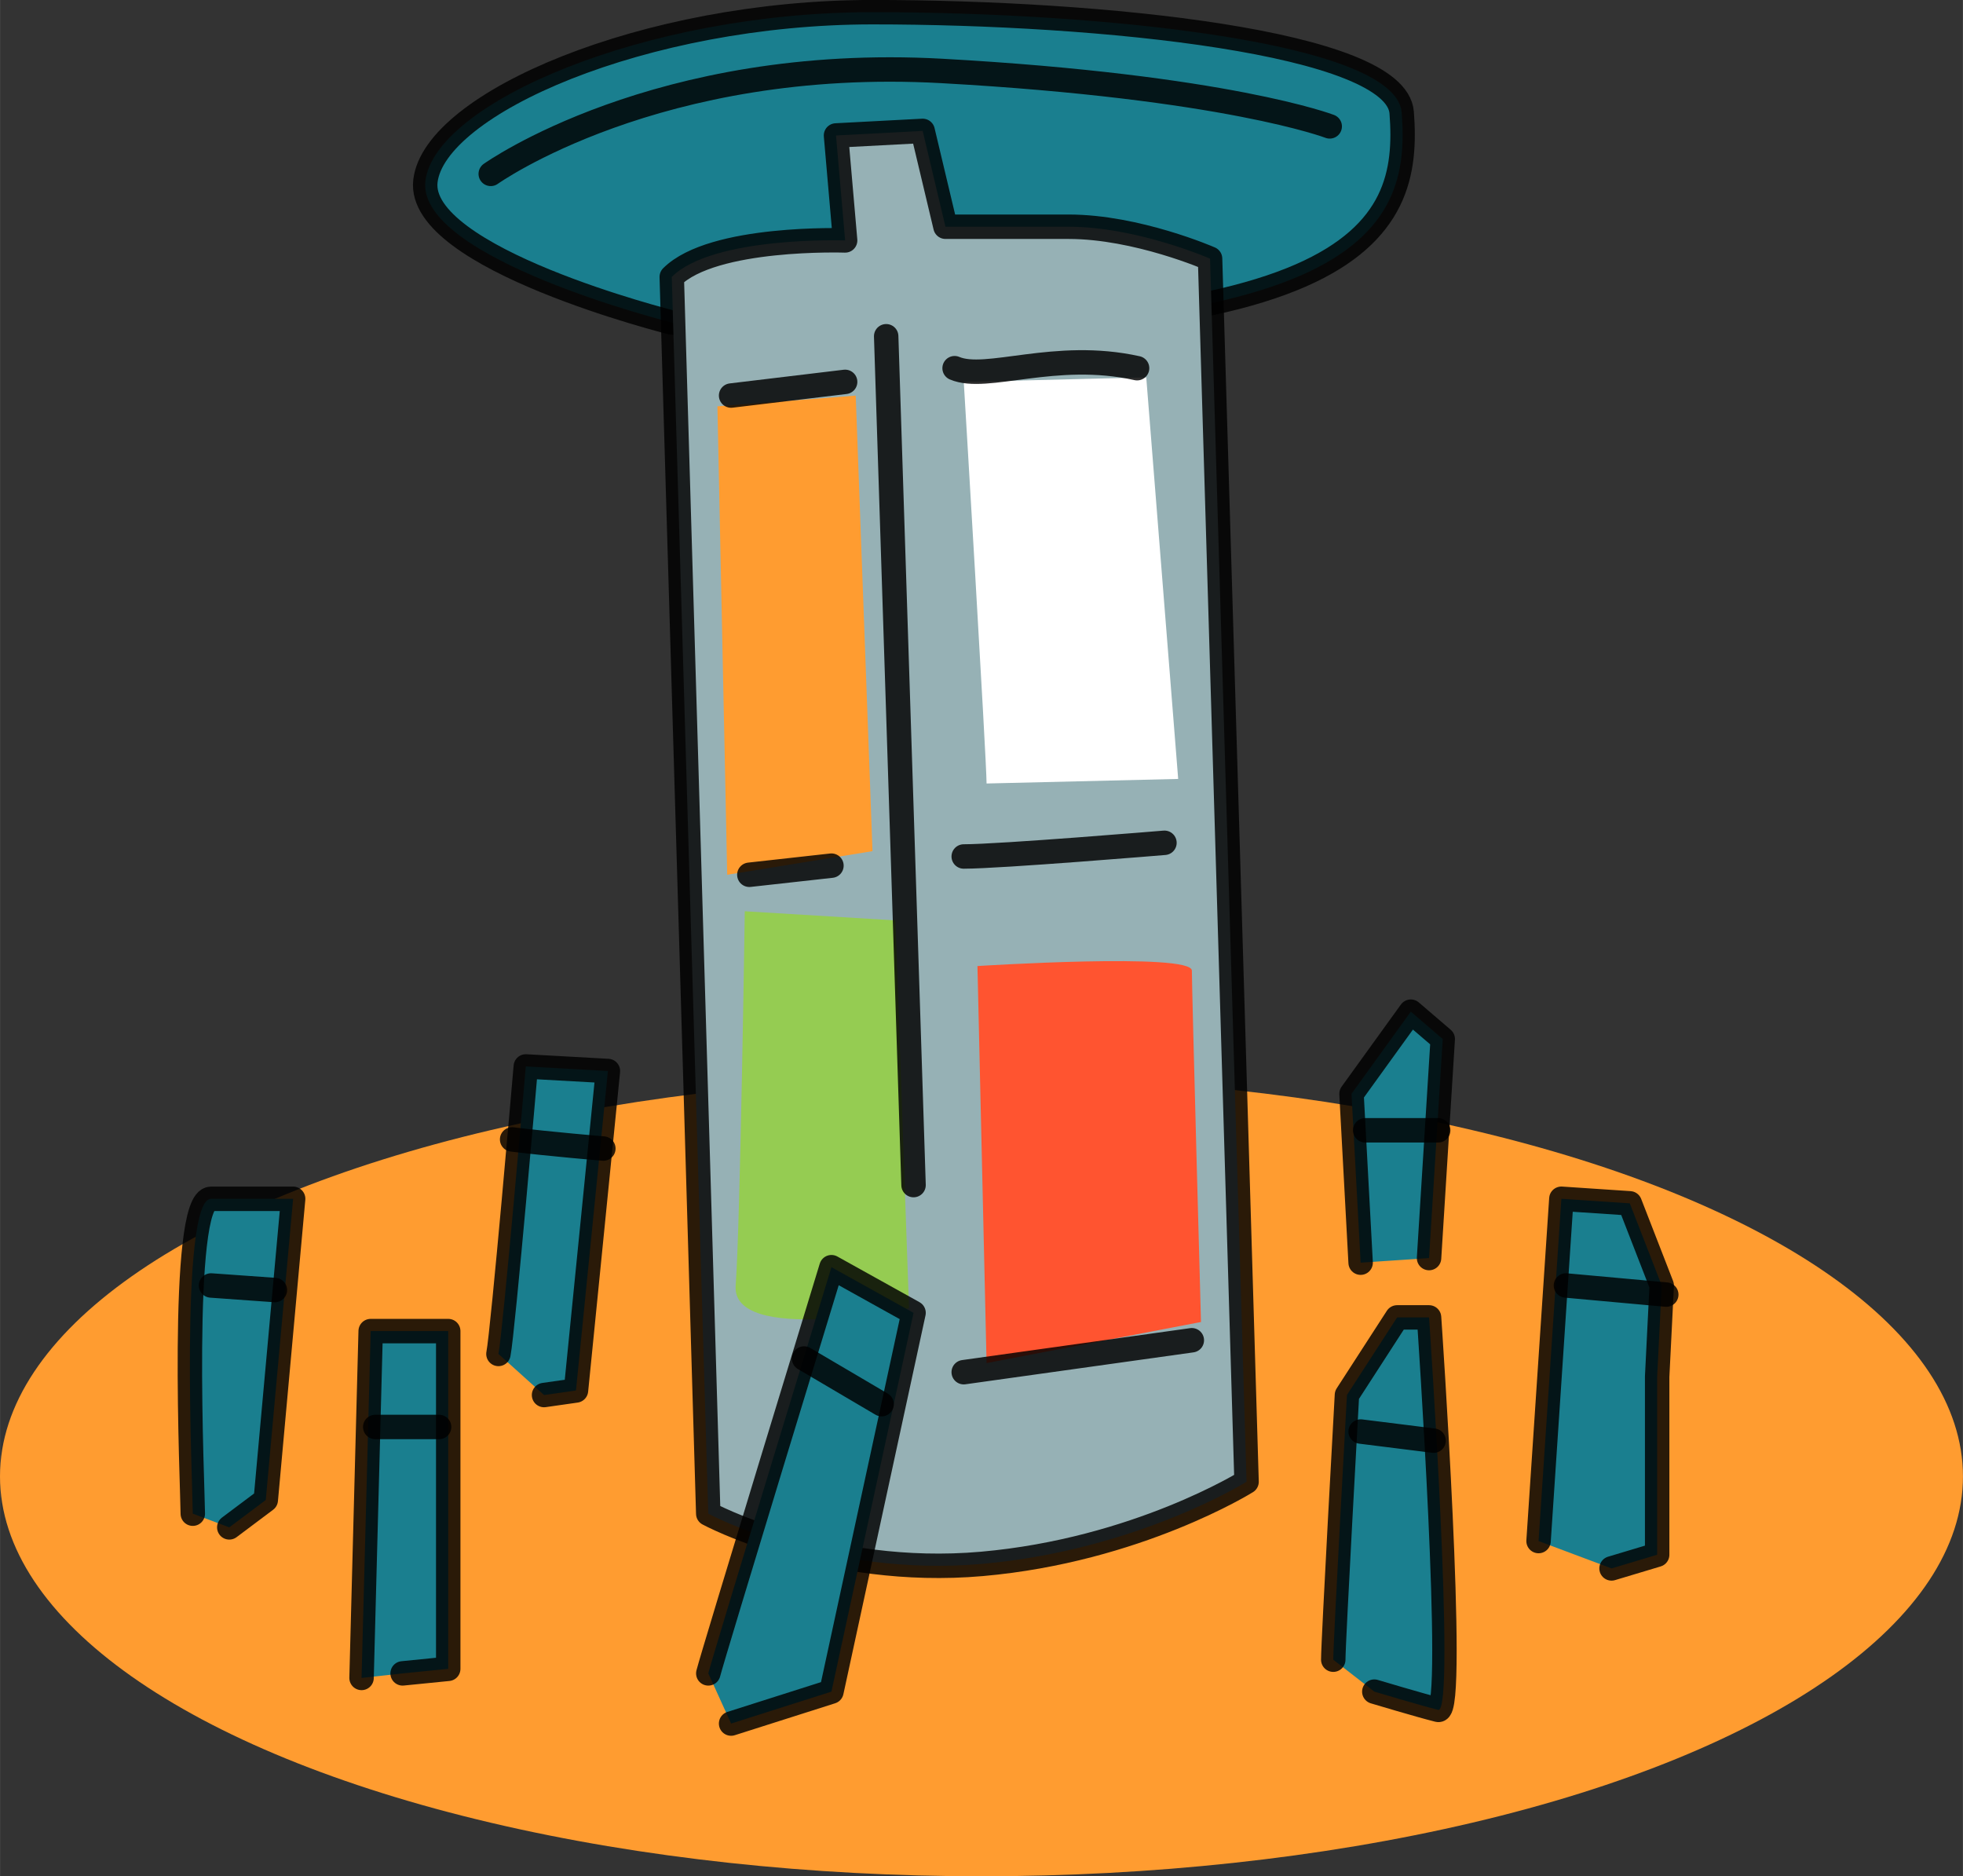 <?xml version="1.0" encoding="UTF-8" standalone="no"?>
<!-- Created with Inkscape (http://www.inkscape.org/) -->

<svg
   xmlns:osb="http://www.openswatchbook.org/uri/2009/osb"
   xmlns:dc="http://purl.org/dc/elements/1.1/"
   xmlns:cc="http://creativecommons.org/ns#"
   xmlns:rdf="http://www.w3.org/1999/02/22-rdf-syntax-ns#"
   xmlns:svg="http://www.w3.org/2000/svg"
   xmlns="http://www.w3.org/2000/svg"
   xmlns:xlink="http://www.w3.org/1999/xlink"
   xmlns:sodipodi="http://sodipodi.sourceforge.net/DTD/sodipodi-0.dtd"
   xmlns:inkscape="http://www.inkscape.org/namespaces/inkscape"
   width="13.603mm"
   height="13.001mm"
   viewBox="0 0 48.199 46.068"
   id="svg2"
   version="1.1"
   inkscape:version="0.91 r13725"
   sodipodi:docname="Acitiviteit09Kiosk.svg"
   inkscape:export-filename="/Volumes/PROJECTEN/BuurtwerkingStadGent/Pinksterfeest/Map4.png"
   inkscape:export-xdpi="300.01077"
   inkscape:export-ydpi="300.01077"
   style="enable-background:new">
  <rect x="0" y="0" width="48.199" height="46.068" fill="#333333" stroke="none"/>
  <defs
     id="defs4">
    <linearGradient
       id="linearGradient12235"
       osb:paint="solid">
      <stop
         style="stop-color:#ffffff;stop-opacity:1;"
         offset="0"
         id="stop12237" />
    </linearGradient>
    <linearGradient
       id="linearGradient12225"
       osb:paint="solid">
      <stop
         style="stop-color:#000000;stop-opacity:1;"
         offset="0"
         id="stop12227" />
    </linearGradient>
    <linearGradient
       id="linearGradient12215"
       osb:paint="solid">
      <stop
         style="stop-color:#ffffff;stop-opacity:1;"
         offset="0"
         id="stop12217" />
    </linearGradient>
    <linearGradient
       id="linearGradient12138"
       osb:paint="solid">
      <stop
         style="stop-color:#000000;stop-opacity:1;"
         offset="0"
         id="stop12140" />
    </linearGradient>
    <linearGradient
       id="linearGradient12118"
       osb:paint="solid">
      <stop
         style="stop-color:#ffffff;stop-opacity:1;"
         offset="0"
         id="stop12120" />
    </linearGradient>
    <linearGradient
       id="linearGradient12090"
       osb:paint="solid">
      <stop
         style="stop-color:#000000;stop-opacity:1;"
         offset="0"
         id="stop12092" />
    </linearGradient>
    <linearGradient
       id="linearGradient12082"
       osb:paint="solid">
      <stop
         style="stop-color:#000000;stop-opacity:1;"
         offset="0"
         id="stop12084" />
    </linearGradient>
    <linearGradient
       id="linearGradient12074"
       osb:paint="solid">
      <stop
         style="stop-color:#000000;stop-opacity:1;"
         offset="0"
         id="stop12076" />
    </linearGradient>
    <linearGradient
       id="linearGradient12066"
       osb:paint="solid">
      <stop
         style="stop-color:#000000;stop-opacity:1;"
         offset="0"
         id="stop12068" />
    </linearGradient>
    <linearGradient
       id="linearGradient12058"
       osb:paint="solid">
      <stop
         style="stop-color:#000000;stop-opacity:1;"
         offset="0"
         id="stop12060" />
    </linearGradient>
    <linearGradient
       id="linearGradient11759"
       osb:paint="solid">
      <stop
         style="stop-color:#ffffff;stop-opacity:1;"
         offset="0"
         id="stop11761" />
    </linearGradient>
    <linearGradient
       id="linearGradient11753"
       osb:paint="solid">
      <stop
         style="stop-color:#ffffff;stop-opacity:1;"
         offset="0"
         id="stop11755" />
    </linearGradient>
    <linearGradient
       id="linearGradient11657"
       osb:paint="solid">
      <stop
         style="stop-color:#000000;stop-opacity:1;"
         offset="0"
         id="stop11659" />
    </linearGradient>
    <linearGradient
       id="linearGradient11649"
       osb:paint="solid">
      <stop
         style="stop-color:#000000;stop-opacity:1;"
         offset="0"
         id="stop11651" />
    </linearGradient>
    <linearGradient
       id="linearGradient11523"
       osb:paint="solid">
      <stop
         style="stop-color:#000000;stop-opacity:1;"
         offset="0"
         id="stop11525" />
    </linearGradient>
    <linearGradient
       id="linearGradient11443"
       osb:paint="solid">
      <stop
         style="stop-color:#000000;stop-opacity:1;"
         offset="0"
         id="stop11445" />
    </linearGradient>
    <linearGradient
       id="linearGradient7454"
       osb:paint="solid">
      <stop
         style="stop-color:#000000;stop-opacity:1;"
         offset="0"
         id="stop7456" />
    </linearGradient>
    <linearGradient
       id="linearGradient7435"
       osb:paint="solid">
      <stop
         style="stop-color:#ffffff;stop-opacity:1;"
         offset="0"
         id="stop7437" />
    </linearGradient>
    <linearGradient
       id="linearGradient7409"
       osb:paint="solid">
      <stop
         style="stop-color:#ffffff;stop-opacity:1;"
         offset="0"
         id="stop7411" />
    </linearGradient>
    <linearGradient
       id="linearGradient7397"
       osb:paint="solid">
      <stop
         style="stop-color:#000000;stop-opacity:1;"
         offset="0"
         id="stop7399" />
    </linearGradient>
    <linearGradient
       id="linearGradient7383"
       osb:paint="solid">
      <stop
         style="stop-color:#000000;stop-opacity:1;"
         offset="0"
         id="stop7385" />
    </linearGradient>
    <linearGradient
       id="linearGradient7253"
       osb:paint="solid">
      <stop
         style="stop-color:#000000;stop-opacity:1;"
         offset="0"
         id="stop7255" />
    </linearGradient>
    <linearGradient
       id="linearGradient7233"
       osb:paint="solid">
      <stop
         style="stop-color:#000000;stop-opacity:1;"
         offset="0"
         id="stop7235" />
    </linearGradient>
    <linearGradient
       id="linearGradient7213"
       osb:paint="solid">
      <stop
         style="stop-color:#000000;stop-opacity:1;"
         offset="0"
         id="stop7215" />
    </linearGradient>
    <linearGradient
       id="linearGradient7205"
       osb:paint="solid">
      <stop
         style="stop-color:#000000;stop-opacity:1;"
         offset="0"
         id="stop7207" />
    </linearGradient>
    <linearGradient
       id="linearGradient7191"
       osb:paint="solid">
      <stop
         style="stop-color:#ffffff;stop-opacity:1;"
         offset="0"
         id="stop7193" />
    </linearGradient>
    <linearGradient
       id="linearGradient7183"
       osb:paint="solid">
      <stop
         style="stop-color:#ffffff;stop-opacity:1;"
         offset="0"
         id="stop7185" />
    </linearGradient>
    <linearGradient
       id="linearGradient7177"
       osb:paint="solid">
      <stop
         style="stop-color:#000000;stop-opacity:1;"
         offset="0"
         id="stop7179" />
    </linearGradient>
    <linearGradient
       id="linearGradient6993"
       osb:paint="solid">
      <stop
         style="stop-color:#000000;stop-opacity:1;"
         offset="0"
         id="stop6995" />
    </linearGradient>
    <linearGradient
       id="linearGradient6985"
       osb:paint="solid">
      <stop
         style="stop-color:#000000;stop-opacity:1;"
         offset="0"
         id="stop6987" />
    </linearGradient>
    <linearGradient
       id="linearGradient6977"
       osb:paint="solid">
      <stop
         style="stop-color:#000000;stop-opacity:1;"
         offset="0"
         id="stop6979" />
    </linearGradient>
    <linearGradient
       id="linearGradient6950"
       osb:paint="solid">
      <stop
         style="stop-color:#4bc05b;stop-opacity:1;"
         offset="0"
         id="stop6952" />
    </linearGradient>
    <linearGradient
       id="linearGradient6944"
       osb:paint="solid">
      <stop
         style="stop-color:#4bc05b;stop-opacity:1;"
         offset="0"
         id="stop6946" />
    </linearGradient>
    <linearGradient
       id="linearGradient6938"
       osb:paint="solid">
      <stop
         style="stop-color:#4bc05b;stop-opacity:1;"
         offset="0"
         id="stop6940" />
    </linearGradient>
    <linearGradient
       id="linearGradient6807"
       osb:paint="solid">
      <stop
         style="stop-color:#000000;stop-opacity:1;"
         offset="0"
         id="stop6809" />
    </linearGradient>
    <linearGradient
       id="linearGradient6801"
       osb:paint="solid">
      <stop
         style="stop-color:#ffffff;stop-opacity:1;"
         offset="0"
         id="stop6803" />
    </linearGradient>
    <linearGradient
       id="linearGradient6795"
       osb:paint="solid">
      <stop
         style="stop-color:#ffffff;stop-opacity:1;"
         offset="0"
         id="stop6797" />
    </linearGradient>
    <linearGradient
       id="linearGradient6789"
       osb:paint="solid">
      <stop
         style="stop-color:#ffffff;stop-opacity:1;"
         offset="0"
         id="stop6791" />
    </linearGradient>
    <linearGradient
       id="linearGradient6781"
       osb:paint="solid">
      <stop
         style="stop-color:#ffffff;stop-opacity:1;"
         offset="0"
         id="stop6783" />
    </linearGradient>
    <linearGradient
       id="linearGradient6775"
       osb:paint="solid">
      <stop
         style="stop-color:#ffffff;stop-opacity:1;"
         offset="0"
         id="stop6777" />
    </linearGradient>
    <linearGradient
       id="linearGradient6769"
       osb:paint="solid">
      <stop
         style="stop-color:#ffffff;stop-opacity:1;"
         offset="0"
         id="stop6771" />
    </linearGradient>
    <linearGradient
       id="linearGradient6763"
       osb:paint="solid">
      <stop
         style="stop-color:#ffffff;stop-opacity:1;"
         offset="0"
         id="stop6765" />
    </linearGradient>
    <linearGradient
       id="linearGradient6757"
       osb:paint="solid">
      <stop
         style="stop-color:#ffffff;stop-opacity:1;"
         offset="0"
         id="stop6759" />
    </linearGradient>
    <linearGradient
       id="linearGradient6751"
       osb:paint="solid">
      <stop
         style="stop-color:#ffffff;stop-opacity:1;"
         offset="0"
         id="stop6753" />
    </linearGradient>
    <linearGradient
       id="linearGradient6745"
       osb:paint="solid">
      <stop
         style="stop-color:#ffffff;stop-opacity:1;"
         offset="0"
         id="stop6747" />
    </linearGradient>
    <linearGradient
       id="linearGradient6739"
       osb:paint="solid">
      <stop
         style="stop-color:#ffffff;stop-opacity:1;"
         offset="0"
         id="stop6741" />
    </linearGradient>
    <linearGradient
       id="linearGradient6733"
       osb:paint="solid">
      <stop
         style="stop-color:#ffffff;stop-opacity:1;"
         offset="0"
         id="stop6735" />
    </linearGradient>
    <linearGradient
       id="linearGradient6671"
       osb:paint="solid">
      <stop
         style="stop-color:#ffffff;stop-opacity:1;"
         offset="0"
         id="stop6673" />
    </linearGradient>
    <linearGradient
       id="linearGradient6643"
       osb:paint="solid">
      <stop
         style="stop-color:#ffffff;stop-opacity:1;"
         offset="0"
         id="stop6645" />
    </linearGradient>
    <linearGradient
       id="linearGradient6635"
       osb:paint="solid">
      <stop
         style="stop-color:#ffffff;stop-opacity:1;"
         offset="0"
         id="stop6637" />
    </linearGradient>
    <linearGradient
       id="linearGradient6629"
       osb:paint="solid">
      <stop
         style="stop-color:#ffffff;stop-opacity:1;"
         offset="0"
         id="stop6631" />
    </linearGradient>
    <linearGradient
       id="linearGradient6579"
       osb:paint="solid">
      <stop
         style="stop-color:#000000;stop-opacity:1;"
         offset="0"
         id="stop6581" />
    </linearGradient>
    <linearGradient
       id="linearGradient6563"
       osb:paint="solid">
      <stop
         style="stop-color:#000000;stop-opacity:1;"
         offset="0"
         id="stop6565" />
    </linearGradient>
    <linearGradient
       id="linearGradient6557"
       osb:paint="solid">
      <stop
         style="stop-color:#000000;stop-opacity:1;"
         offset="0"
         id="stop6559" />
    </linearGradient>
    <linearGradient
       id="linearGradient6539"
       osb:paint="solid">
      <stop
         style="stop-color:#000000;stop-opacity:1;"
         offset="0"
         id="stop6541" />
    </linearGradient>
    <linearGradient
       id="linearGradient6533"
       osb:paint="solid">
      <stop
         style="stop-color:#000000;stop-opacity:1;"
         offset="0"
         id="stop6535" />
    </linearGradient>
    <linearGradient
       id="linearGradient6517"
       osb:paint="solid">
      <stop
         style="stop-color:#000000;stop-opacity:1;"
         offset="0"
         id="stop6519" />
    </linearGradient>
    <linearGradient
       id="linearGradient6509"
       osb:paint="solid">
      <stop
         style="stop-color:#000000;stop-opacity:1;"
         offset="0"
         id="stop6511" />
    </linearGradient>
    <linearGradient
       id="linearGradient6501"
       osb:paint="solid">
      <stop
         style="stop-color:#000000;stop-opacity:1;"
         offset="0"
         id="stop6503" />
    </linearGradient>
    <linearGradient
       id="linearGradient6493"
       osb:paint="solid">
      <stop
         style="stop-color:#000000;stop-opacity:1;"
         offset="0"
         id="stop6495" />
    </linearGradient>
    <linearGradient
       id="linearGradient6481"
       osb:paint="solid">
      <stop
         style="stop-color:#000000;stop-opacity:1;"
         offset="0"
         id="stop6483" />
    </linearGradient>
    <linearGradient
       id="linearGradient6473"
       osb:paint="solid">
      <stop
         style="stop-color:#000000;stop-opacity:1;"
         offset="0"
         id="stop6475" />
    </linearGradient>
    <linearGradient
       id="linearGradient6464"
       osb:paint="solid">
      <stop
         style="stop-color:#000000;stop-opacity:1;"
         offset="0"
         id="stop6466" />
    </linearGradient>
    <linearGradient
       id="linearGradient6458"
       osb:paint="solid">
      <stop
         style="stop-color:#000000;stop-opacity:1;"
         offset="0"
         id="stop6460" />
    </linearGradient>
    <linearGradient
       id="linearGradient6451"
       osb:paint="solid">
      <stop
         style="stop-color:#000000;stop-opacity:1;"
         offset="0"
         id="stop6453" />
    </linearGradient>
    <linearGradient
       id="linearGradient6402"
       osb:paint="solid">
      <stop
         style="stop-color:#ffffff;stop-opacity:1;"
         offset="0"
         id="stop6404" />
    </linearGradient>
    <linearGradient
       id="linearGradient6392"
       osb:paint="solid">
      <stop
         style="stop-color:#ffffff;stop-opacity:1;"
         offset="0"
         id="stop6394" />
    </linearGradient>
    <linearGradient
       id="linearGradient8295"
       osb:paint="solid">
      <stop
         style="stop-color:#ffffff;stop-opacity:1;"
         offset="0"
         id="stop8297" />
    </linearGradient>
    <linearGradient
       id="linearGradient8260"
       osb:paint="solid">
      <stop
         style="stop-color:#ff9c30;stop-opacity:1;"
         offset="0"
         id="stop8262" />
    </linearGradient>
    <linearGradient
       id="linearGradient8250"
       osb:paint="solid">
      <stop
         style="stop-color:#ffffff;stop-opacity:1;"
         offset="0"
         id="stop8252" />
    </linearGradient>
    <linearGradient
       id="linearGradient8242"
       osb:paint="solid">
      <stop
         style="stop-color:#ffffff;stop-opacity:1;"
         offset="0"
         id="stop8244" />
    </linearGradient>
    <linearGradient
       id="linearGradient8236"
       osb:paint="solid">
      <stop
         style="stop-color:#ffffff;stop-opacity:1;"
         offset="0"
         id="stop8238" />
    </linearGradient>
    <linearGradient
       id="linearGradient8230"
       osb:paint="solid">
      <stop
         style="stop-color:#ffffff;stop-opacity:1;"
         offset="0"
         id="stop8232" />
    </linearGradient>
    <linearGradient
       id="linearGradient8194"
       osb:paint="solid">
      <stop
         style="stop-color:#c41d1d;stop-opacity:1;"
         offset="0"
         id="stop8196" />
    </linearGradient>
    <linearGradient
       id="linearGradient8188"
       osb:paint="solid">
      <stop
         style="stop-color:#c41d1d;stop-opacity:1;"
         offset="0"
         id="stop8190" />
    </linearGradient>
    <linearGradient
       id="linearGradient8182"
       osb:paint="solid">
      <stop
         style="stop-color:#c41d1d;stop-opacity:1;"
         offset="0"
         id="stop8184" />
    </linearGradient>
    <linearGradient
       id="linearGradient8176"
       osb:paint="solid">
      <stop
         style="stop-color:#c41d1d;stop-opacity:1;"
         offset="0"
         id="stop8178" />
    </linearGradient>
    <linearGradient
       id="linearGradient8164"
       osb:paint="solid">
      <stop
         style="stop-color:#c41d1d;stop-opacity:1;"
         offset="0"
         id="stop8166" />
    </linearGradient>
    <linearGradient
       id="linearGradient8156"
       osb:paint="solid">
      <stop
         style="stop-color:#c4c21d;stop-opacity:1;"
         offset="0"
         id="stop8158" />
    </linearGradient>
    <linearGradient
       id="linearGradient8137"
       osb:paint="solid">
      <stop
         style="stop-color:#c4c21d;stop-opacity:1;"
         offset="0"
         id="stop8139" />
    </linearGradient>
    <linearGradient
       id="linearGradient8050"
       osb:paint="solid"
       gradientTransform="matrix(0.891,0,0,0.891,-187.616,193.327)">
      <stop
         style="stop-color:#ffffff;stop-opacity:1;"
         offset="0"
         id="stop8052" />
    </linearGradient>
    <linearGradient
       id="linearGradient8044"
       osb:paint="solid">
      <stop
         style="stop-color:#454545;stop-opacity:1;"
         offset="0"
         id="stop8046" />
    </linearGradient>
    <linearGradient
       id="linearGradient8036"
       osb:paint="solid">
      <stop
         style="stop-color:#454545;stop-opacity:1;"
         offset="0"
         id="stop8038" />
    </linearGradient>
    <linearGradient
       id="linearGradient7914"
       osb:paint="solid">
      <stop
         style="stop-color:#000000;stop-opacity:1;"
         offset="0"
         id="stop7916" />
    </linearGradient>
    <linearGradient
       id="linearGradient7904"
       osb:paint="solid">
      <stop
         style="stop-color:#000000;stop-opacity:1;"
         offset="0"
         id="stop7906" />
    </linearGradient>
    <linearGradient
       id="linearGradient7896"
       osb:paint="solid">
      <stop
         style="stop-color:#000000;stop-opacity:1;"
         offset="0"
         id="stop7898" />
    </linearGradient>
    <linearGradient
       id="zwarteinkt"
       osb:paint="solid">
      <stop
         style="stop-color:#000000;stop-opacity:0.833;"
         offset="0"
         id="stop5306" />
    </linearGradient>
    <linearGradient
       id="linearGradient8850"
       osb:paint="solid">
      <stop
         style="stop-color:#ffffff;stop-opacity:1;"
         offset="0"
         id="stop8852" />
    </linearGradient>
    <linearGradient
       id="linearGradient8820"
       osb:paint="solid">
      <stop
         style="stop-color:#000000;stop-opacity:1;"
         offset="0"
         id="stop8822" />
    </linearGradient>
    <linearGradient
       id="linearGradient8812"
       osb:paint="solid">
      <stop
         style="stop-color:#000000;stop-opacity:1;"
         offset="0"
         id="stop8814" />
    </linearGradient>
    <linearGradient
       id="linearGradient8734"
       osb:paint="solid">
      <stop
         style="stop-color:#000000;stop-opacity:1;"
         offset="0"
         id="stop8736" />
    </linearGradient>
    <linearGradient
       id="linearGradient8725"
       osb:paint="solid">
      <stop
         style="stop-color:#000000;stop-opacity:1;"
         offset="0"
         id="stop8727" />
    </linearGradient>
    <linearGradient
       id="linearGradient8711"
       osb:paint="solid">
      <stop
         style="stop-color:#000000;stop-opacity:1;"
         offset="0"
         id="stop8713" />
    </linearGradient>
    <linearGradient
       id="linearGradient8705"
       osb:paint="solid">
      <stop
         style="stop-color:#000000;stop-opacity:1;"
         offset="0"
         id="stop8707" />
    </linearGradient>
    <linearGradient
       id="linearGradient8697"
       osb:paint="solid">
      <stop
         style="stop-color:#000000;stop-opacity:1;"
         offset="0"
         id="stop8699" />
    </linearGradient>
    <linearGradient
       id="linearGradient8689"
       osb:paint="solid">
      <stop
         style="stop-color:#000000;stop-opacity:1;"
         offset="0"
         id="stop8691" />
    </linearGradient>
    <linearGradient
       id="linearGradient8563"
       osb:paint="solid">
      <stop
         style="stop-color:#ffffff;stop-opacity:1;"
         offset="0"
         id="stop8565" />
    </linearGradient>
    <linearGradient
       id="linearGradient8557"
       osb:paint="solid">
      <stop
         style="stop-color:#000000;stop-opacity:1;"
         offset="0"
         id="stop8559" />
    </linearGradient>
    <linearGradient
       id="linearGradient8404"
       osb:paint="solid">
      <stop
         style="stop-color:#ffffff;stop-opacity:1;"
         offset="0"
         id="stop8406" />
    </linearGradient>
    <linearGradient
       id="linearGradient8396"
       osb:paint="solid">
      <stop
         style="stop-color:#ffffff;stop-opacity:1;"
         offset="0"
         id="stop8398" />
    </linearGradient>
    <linearGradient
       id="linearGradient8286"
       osb:paint="solid">
      <stop
         style="stop-color:#000000;stop-opacity:1;"
         offset="0"
         id="stop8288" />
    </linearGradient>
    <linearGradient
       id="linearGradient8171"
       osb:paint="solid">
      <stop
         style="stop-color:#ffffff;stop-opacity:1;"
         offset="0"
         id="stop8173" />
    </linearGradient>
    <linearGradient
       id="linearGradient8159"
       osb:paint="solid">
      <stop
         style="stop-color:#000000;stop-opacity:1;"
         offset="0"
         id="stop8161" />
    </linearGradient>
    <linearGradient
       id="linearGradient8151"
       osb:paint="solid">
      <stop
         style="stop-color:#000000;stop-opacity:1;"
         offset="0"
         id="stop8153" />
    </linearGradient>
    <linearGradient
       id="linearGradient8143"
       osb:paint="solid">
      <stop
         style="stop-color:#000000;stop-opacity:1;"
         offset="0"
         id="stop8145" />
    </linearGradient>
    <linearGradient
       id="linearGradient8031"
       osb:paint="solid">
      <stop
         style="stop-color:#000000;stop-opacity:1;"
         offset="0"
         id="stop8033" />
    </linearGradient>
    <linearGradient
       id="linearGradient8011"
       osb:paint="solid">
      <stop
         style="stop-color:#000000;stop-opacity:1;"
         offset="0"
         id="stop8013" />
    </linearGradient>
    <linearGradient
       id="linearGradient7883"
       osb:paint="solid">
      <stop
         style="stop-color:#ffffff;stop-opacity:1;"
         offset="0"
         id="stop7885" />
    </linearGradient>
    <linearGradient
       id="linearGradient7875"
       osb:paint="solid">
      <stop
         style="stop-color:#ffffff;stop-opacity:1;"
         offset="0"
         id="stop7877" />
    </linearGradient>
    <linearGradient
       id="linearGradient7867"
       osb:paint="solid">
      <stop
         style="stop-color:#ffffff;stop-opacity:1;"
         offset="0"
         id="stop7869" />
    </linearGradient>
    <linearGradient
       id="linearGradient7859"
       osb:paint="solid">
      <stop
         style="stop-color:#ffffff;stop-opacity:1;"
         offset="0"
         id="stop7861" />
    </linearGradient>
    <linearGradient
       id="linearGradient7851"
       osb:paint="solid">
      <stop
         style="stop-color:#ffffff;stop-opacity:1;"
         offset="0"
         id="stop7853" />
    </linearGradient>
    <linearGradient
       id="linearGradient7843"
       osb:paint="solid">
      <stop
         style="stop-color:#ffffff;stop-opacity:1;"
         offset="0"
         id="stop7845" />
    </linearGradient>
    <linearGradient
       id="linearGradient7835"
       osb:paint="solid">
      <stop
         style="stop-color:#ffffff;stop-opacity:1;"
         offset="0"
         id="stop7837" />
    </linearGradient>
    <linearGradient
       id="linearGradient7681"
       osb:paint="solid">
      <stop
         style="stop-color:#ffffff;stop-opacity:1;"
         offset="0"
         id="stop7683" />
    </linearGradient>
    <linearGradient
       id="linearGradient7487"
       osb:paint="solid">
      <stop
         style="stop-color:#ffffff;stop-opacity:1;"
         offset="0"
         id="stop7489" />
    </linearGradient>
    <linearGradient
       id="linearGradient7479"
       osb:paint="solid">
      <stop
         style="stop-color:#ffffff;stop-opacity:1;"
         offset="0"
         id="stop7481" />
    </linearGradient>
    <linearGradient
       id="linearGradient7471"
       osb:paint="solid">
      <stop
         style="stop-color:#ffffff;stop-opacity:1;"
         offset="0"
         id="stop7473" />
    </linearGradient>
    <linearGradient
       id="linearGradient7457"
       osb:paint="solid">
      <stop
         style="stop-color:#ffffff;stop-opacity:1;"
         offset="0"
         id="stop7459" />
    </linearGradient>
    <linearGradient
       id="linearGradient7449"
       osb:paint="solid">
      <stop
         style="stop-color:#ffffff;stop-opacity:1;"
         offset="0"
         id="stop7451" />
    </linearGradient>
    <linearGradient
       id="linearGradient7331"
       osb:paint="solid">
      <stop
         style="stop-color:#000000;stop-opacity:1;"
         offset="0"
         id="stop7333" />
    </linearGradient>
    <linearGradient
       id="linearGradient7320"
       osb:paint="solid">
      <stop
         style="stop-color:#000000;stop-opacity:1;"
         offset="0"
         id="stop7322" />
    </linearGradient>
    <linearGradient
       id="linearGradient7192"
       osb:paint="solid">
      <stop
         style="stop-color:#ffffff;stop-opacity:1;"
         offset="0"
         id="stop7194" />
    </linearGradient>
    <linearGradient
       id="linearGradient7184"
       osb:paint="solid">
      <stop
         style="stop-color:#ffffff;stop-opacity:1;"
         offset="0"
         id="stop7186" />
    </linearGradient>
    <linearGradient
       id="linearGradient7054"
       osb:paint="solid">
      <stop
         style="stop-color:#ffffff;stop-opacity:1;"
         offset="0"
         id="stop7056" />
    </linearGradient>
    <linearGradient
       id="linearGradient7048"
       osb:paint="solid">
      <stop
         style="stop-color:#000000;stop-opacity:1;"
         offset="0"
         id="stop7050" />
    </linearGradient>
    <linearGradient
       id="linearGradient6924"
       osb:paint="solid">
      <stop
         style="stop-color:#000000;stop-opacity:1;"
         offset="0"
         id="stop6926" />
    </linearGradient>
    <linearGradient
       id="linearGradient6916"
       osb:paint="solid">
      <stop
         style="stop-color:#000000;stop-opacity:1;"
         offset="0"
         id="stop6918" />
    </linearGradient>
    <linearGradient
       id="linearGradient6908"
       osb:paint="solid">
      <stop
         style="stop-color:#000000;stop-opacity:1;"
         offset="0"
         id="stop6910" />
    </linearGradient>
    <linearGradient
       id="linearGradient6858"
       osb:paint="solid">
      <stop
         style="stop-color:#ffffff;stop-opacity:1;"
         offset="0"
         id="stop6860" />
    </linearGradient>
    <linearGradient
       id="linearGradient6844"
       osb:paint="solid">
      <stop
         style="stop-color:#ffffff;stop-opacity:1;"
         offset="0"
         id="stop6846" />
    </linearGradient>
    <linearGradient
       id="linearGradient6531"
       osb:paint="solid">
      <stop
         style="stop-color:#ffffff;stop-opacity:1;"
         offset="0"
         id="stop6533" />
    </linearGradient>
    <linearGradient
       id="linearGradient6523"
       osb:paint="solid">
      <stop
         style="stop-color:#ffffff;stop-opacity:1;"
         offset="0"
         id="stop6525" />
    </linearGradient>
    <linearGradient
       id="linearGradient6515"
       osb:paint="solid">
      <stop
         style="stop-color:#ffffff;stop-opacity:1;"
         offset="0"
         id="stop6517" />
    </linearGradient>
    <linearGradient
       id="linearGradient6507"
       osb:paint="solid">
      <stop
         style="stop-color:#ffffff;stop-opacity:1;"
         offset="0"
         id="stop6509" />
    </linearGradient>
    <linearGradient
       id="linearGradient6499"
       osb:paint="solid">
      <stop
         style="stop-color:#ffffff;stop-opacity:1;"
         offset="0"
         id="stop6501" />
    </linearGradient>
    <linearGradient
       id="linearGradient6491"
       osb:paint="solid">
      <stop
         style="stop-color:#ffffff;stop-opacity:1;"
         offset="0"
         id="stop6493" />
    </linearGradient>
    <linearGradient
       id="linearGradient6485"
       osb:paint="solid">
      <stop
         style="stop-color:#ffffff;stop-opacity:1;"
         offset="0"
         id="stop6487" />
    </linearGradient>
    <linearGradient
       id="linearGradient6475"
       osb:paint="solid">
      <stop
         style="stop-color:#ffffff;stop-opacity:1;"
         offset="0"
         id="stop6477" />
    </linearGradient>
    <linearGradient
       id="linearGradient6467"
       osb:paint="solid">
      <stop
         style="stop-color:#ffffff;stop-opacity:1;"
         offset="0"
         id="stop6469" />
    </linearGradient>
    <linearGradient
       id="linearGradient6456"
       osb:paint="solid">
      <stop
         style="stop-color:#ffffff;stop-opacity:1;"
         offset="0"
         id="stop6458" />
    </linearGradient>
    <linearGradient
       id="linearGradient6445"
       osb:paint="solid">
      <stop
         style="stop-color:#ffffff;stop-opacity:1;"
         offset="0"
         id="stop6447" />
    </linearGradient>
    <linearGradient
       id="linearGradient6378"
       osb:paint="solid">
      <stop
         style="stop-color:#ffffff;stop-opacity:1;"
         offset="0"
         id="stop6380" />
    </linearGradient>
    <linearGradient
       id="linearGradient6332"
       osb:paint="solid">
      <stop
         style="stop-color:#ffffff;stop-opacity:1;"
         offset="0"
         id="stop6334" />
    </linearGradient>
    <linearGradient
       id="linearGradient6243"
       osb:paint="solid">
      <stop
         style="stop-color:#ffffff;stop-opacity:1;"
         offset="0"
         id="stop6245" />
    </linearGradient>
    <linearGradient
       id="linearGradient6235"
       osb:paint="solid">
      <stop
         style="stop-color:#ffffff;stop-opacity:1;"
         offset="0"
         id="stop6237" />
    </linearGradient>
    <linearGradient
       id="linearGradient6229"
       osb:paint="solid">
      <stop
         style="stop-color:#000000;stop-opacity:1;"
         offset="0"
         id="stop6231" />
    </linearGradient>
    <linearGradient
       id="linearGradient6221"
       osb:paint="solid">
      <stop
         style="stop-color:#ffffff;stop-opacity:1;"
         offset="0"
         id="stop6223" />
    </linearGradient>
    <linearGradient
       id="linearGradient6080"
       osb:paint="solid">
      <stop
         style="stop-color:#ffffff;stop-opacity:1;"
         offset="0"
         id="stop6082" />
    </linearGradient>
    <linearGradient
       id="linearGradient6072"
       osb:paint="solid">
      <stop
         style="stop-color:#ffffff;stop-opacity:1;"
         offset="0"
         id="stop6074" />
    </linearGradient>
    <linearGradient
       id="linearGradient5929"
       osb:paint="solid">
      <stop
         style="stop-color:#ffffff;stop-opacity:1;"
         offset="0"
         id="stop5931" />
    </linearGradient>
    <linearGradient
       id="linearGradient5923"
       osb:paint="solid">
      <stop
         style="stop-color:#000000;stop-opacity:1;"
         offset="0"
         id="stop5925" />
    </linearGradient>
    <linearGradient
       id="linearGradient5897"
       osb:paint="solid">
      <stop
         style="stop-color:#ffffff;stop-opacity:1;"
         offset="0"
         id="stop5899" />
    </linearGradient>
    <linearGradient
       id="linearGradient5798"
       osb:paint="solid">
      <stop
         style="stop-color:#ffffff;stop-opacity:1;"
         offset="0"
         id="stop5800" />
    </linearGradient>
    <linearGradient
       id="linearGradient5784"
       osb:paint="solid">
      <stop
         style="stop-color:#ffffff;stop-opacity:1;"
         offset="0"
         id="stop5786" />
    </linearGradient>
    <linearGradient
       id="linearGradient5773"
       osb:paint="solid">
      <stop
         style="stop-color:#ffffff;stop-opacity:1;"
         offset="0"
         id="stop5775" />
    </linearGradient>
    <linearGradient
       id="linearGradient5679"
       osb:paint="solid">
      <stop
         style="stop-color:#ffffff;stop-opacity:1;"
         offset="0"
         id="stop5681" />
    </linearGradient>
    <linearGradient
       id="linearGradient5671"
       osb:paint="solid">
      <stop
         style="stop-color:#ffffff;stop-opacity:1;"
         offset="0"
         id="stop5673" />
    </linearGradient>
    <linearGradient
       id="linearGradient5663"
       osb:paint="solid">
      <stop
         style="stop-color:#ffffff;stop-opacity:1;"
         offset="0"
         id="stop5665" />
    </linearGradient>
    <linearGradient
       id="linearGradient5598"
       osb:paint="solid"
       gradientTransform="translate(0,1.6535434e-6)">
      <stop
         style="stop-color:#ffffff;stop-opacity:1;"
         offset="0"
         id="stop5600" />
    </linearGradient>
    <linearGradient
       id="linearGradient5583"
       osb:paint="solid">
      <stop
         style="stop-color:#95cc52;stop-opacity:1;"
         offset="0"
         id="stop5585" />
    </linearGradient>
    <linearGradient
       id="linearGradient5575"
       osb:paint="solid">
      <stop
         style="stop-color:#95cc52;stop-opacity:1;"
         offset="0"
         id="stop5577" />
    </linearGradient>
    <linearGradient
       id="linearGradient5566"
       osb:paint="solid">
      <stop
         style="stop-color:#95cc52;stop-opacity:1;"
         offset="0"
         id="stop5568" />
    </linearGradient>
    <linearGradient
       id="linearGradient5526"
       osb:paint="solid">
      <stop
         style="stop-color:#ff5430;stop-opacity:1;"
         offset="0"
         id="stop5528" />
    </linearGradient>
    <linearGradient
       id="linearGradient5518"
       osb:paint="solid">
      <stop
         style="stop-color:#ff5430;stop-opacity:1;"
         offset="0"
         id="stop5520" />
    </linearGradient>
    <linearGradient
       id="linearGradient5503"
       osb:paint="solid">
      <stop
         style="stop-color:#ff5430;stop-opacity:1;"
         offset="0"
         id="stop5505" />
    </linearGradient>
    <linearGradient
       id="linearGradient5495"
       osb:paint="solid">
      <stop
         style="stop-color:#ff5430;stop-opacity:1;"
         offset="0"
         id="stop5497" />
    </linearGradient>
    <linearGradient
       id="linearGradient5471"
       osb:paint="solid">
      <stop
         style="stop-color:#ff5430;stop-opacity:1;"
         offset="0"
         id="stop5473" />
    </linearGradient>
    <linearGradient
       id="linearGradient5461"
       osb:paint="solid">
      <stop
         style="stop-color:#ff5430;stop-opacity:1;"
         offset="0"
         id="stop5463" />
    </linearGradient>
    <linearGradient
       id="linearGradient5453"
       osb:paint="solid">
      <stop
         style="stop-color:#ff5430;stop-opacity:1;"
         offset="0"
         id="stop5455" />
    </linearGradient>
    <linearGradient
       id="linearGradient5445"
       osb:paint="solid">
      <stop
         style="stop-color:#ff5430;stop-opacity:1;"
         offset="0"
         id="stop5447" />
    </linearGradient>
    <linearGradient
       id="linearGradient5437"
       osb:paint="solid">
      <stop
         style="stop-color:#95cc52;stop-opacity:1;"
         offset="0"
         id="stop5439" />
    </linearGradient>
    <linearGradient
       id="OCMW"
       osb:paint="solid"
       gradientTransform="matrix(0.345,0,0,0.294,431.881,195.765)">
      <stop
         style="stop-color:#96b1b5;stop-opacity:1;"
         offset="0"
         id="stop5425" />
    </linearGradient>
    <linearGradient
       id="linearGradient5417"
       osb:paint="solid">
      <stop
         style="stop-color:#95cc52;stop-opacity:1;"
         offset="0"
         id="stop5419" />
    </linearGradient>
    <linearGradient
       id="groenvlag"
       osb:paint="solid">
      <stop
         style="stop-color:#1e9900;stop-opacity:1;"
         offset="0"
         id="stop5377" />
    </linearGradient>
    <linearGradient
       id="groengras"
       osb:paint="solid"
       gradientTransform="matrix(0.293,0,0,0.294,624.68,202.577)">
      <stop
         style="stop-color:#95cc52;stop-opacity:1;"
         offset="0"
         id="stop5371" />
    </linearGradient>
    <linearGradient
       id="hemelsblauw"
       osb:paint="solid">
      <stop
         style="stop-color:#a6ebf5;stop-opacity:1;"
         offset="0"
         id="stop4194" />
    </linearGradient>
    <linearGradient
       id="blauw2"
       osb:paint="solid"
       gradientTransform="matrix(1.2609215e-5,0,0,1.4279675e-5,757.863,516.393)">
      <stop
         style="stop-color:#1a7f8f;stop-opacity:1;"
         offset="0"
         id="stop4182" />
    </linearGradient>
    <linearGradient
       id="blauw1"
       osb:paint="solid"
       gradientTransform="translate(88.297,-15.789)">
      <stop
         style="stop-color:#29cae3;stop-opacity:1;"
         offset="0"
         id="stop4168" />
    </linearGradient>
    <linearGradient
       id="rood"
       osb:paint="solid"
       gradientTransform="matrix(0.071,0,0,0.062,-1162.381,2318.358)">
      <stop
         style="stop-color:#ff5430;stop-opacity:1;"
         offset="0"
         id="stop4158" />
    </linearGradient>
    <linearGradient
       id="oranje"
       osb:paint="solid"
       gradientTransform="matrix(0.291,0,0,0.259,440.415,209.476)">
      <stop
         style="stop-color:#ff9c30;stop-opacity:1;"
         offset="0"
         id="stop4148" />
    </linearGradient>
    <linearGradient
       id="geel"
       osb:paint="solid">
      <stop
         style="stop-color:#fff054;stop-opacity:1;"
         offset="0"
         id="stop4142" />
    </linearGradient>
    <linearGradient
       inkscape:collect="always"
       xlink:href="#oranje"
       id="linearGradient9658"
       gradientUnits="userSpaceOnUse"
       gradientTransform="matrix(0.09,0,0,0.138,785.917,314.675)" />
    <linearGradient
       inkscape:collect="always"
       xlink:href="#zwarteinkt"
       id="linearGradient5308"
       x1="1002.748"
       y1="240.115"
       x2="1054.673"
       y2="240.115"
       gradientUnits="userSpaceOnUse"
       gradientTransform="matrix(0.413,0,0,0.413,444.798,303.444)" />
    <linearGradient
       inkscape:collect="always"
       xlink:href="#zwarteinkt"
       id="linearGradient5310"
       x1="1054.754"
       y1="300.077"
       x2="1061.123"
       y2="300.077"
       gradientUnits="userSpaceOnUse"
       gradientTransform="matrix(0.413,0,0,0.413,444.798,303.444)" />
    <linearGradient
       inkscape:collect="always"
       xlink:href="#zwarteinkt"
       id="linearGradient5312"
       x1="1066.692"
       y1="309.573"
       x2="1074.69"
       y2="309.573"
       gradientUnits="userSpaceOnUse"
       gradientTransform="matrix(0.413,0,0,0.413,444.798,303.444)" />
    <linearGradient
       inkscape:collect="always"
       xlink:href="#zwarteinkt"
       id="linearGradient5314"
       x1="1054.482"
       y1="318.256"
       x2="1060.852"
       y2="318.256"
       gradientUnits="userSpaceOnUse"
       gradientTransform="matrix(0.413,0,0,0.413,444.798,303.444)" />
    <linearGradient
       inkscape:collect="always"
       xlink:href="#zwarteinkt"
       id="linearGradient5316"
       x1="1021.382"
       y1="315"
       x2="1028.02"
       y2="315"
       gradientUnits="userSpaceOnUse"
       gradientTransform="matrix(0.413,0,0,0.413,444.798,303.444)" />
    <linearGradient
       inkscape:collect="always"
       xlink:href="#zwarteinkt"
       id="linearGradient5318"
       x1="1004.016"
       y1="300.89"
       x2="1011.471"
       y2="300.89"
       gradientUnits="userSpaceOnUse"
       gradientTransform="matrix(0.413,0,0,0.413,444.798,303.444)" />
    <linearGradient
       inkscape:collect="always"
       xlink:href="#zwarteinkt"
       id="linearGradient5320"
       x1="995.876"
       y1="317.713"
       x2="1001.703"
       y2="317.713"
       gradientUnits="userSpaceOnUse"
       gradientTransform="matrix(0.413,0,0,0.413,444.798,303.444)" />
    <linearGradient
       inkscape:collect="always"
       xlink:href="#zwarteinkt"
       id="linearGradient5322"
       x1="986.108"
       y1="309.438"
       x2="991.935"
       y2="309.438"
       gradientUnits="userSpaceOnUse"
       gradientTransform="matrix(0.413,0,0,0.413,444.798,303.444)" />
    <linearGradient
       inkscape:collect="always"
       xlink:href="#zwarteinkt"
       id="linearGradient5324"
       x1="1065.077"
       y1="315.138"
       x2="1074.404"
       y2="315.138"
       gradientUnits="userSpaceOnUse"
       gradientTransform="matrix(0.413,0,0,0.413,444.798,303.444)" />
    <linearGradient
       inkscape:collect="always"
       xlink:href="#zwarteinkt"
       id="linearGradient5326"
       x1="1053.954"
       y1="300.491"
       x2="1061.38"
       y2="300.491"
       gradientUnits="userSpaceOnUse"
       gradientTransform="matrix(0.413,0,0,0.413,444.798,303.444)" />
    <linearGradient
       inkscape:collect="always"
       xlink:href="#zwarteinkt"
       id="linearGradient5328"
       x1="1052.869"
       y1="322.865"
       x2="1061.482"
       y2="322.865"
       gradientUnits="userSpaceOnUse"
       gradientTransform="matrix(0.413,0,0,0.413,444.798,303.444)" />
    <linearGradient
       inkscape:collect="always"
       xlink:href="#zwarteinkt"
       id="linearGradient5330"
       x1="1015.693"
       y1="321.785"
       x2="1029.907"
       y2="321.785"
       gradientUnits="userSpaceOnUse"
       gradientTransform="matrix(0.413,0,0,0.413,444.798,303.444)" />
    <linearGradient
       inkscape:collect="always"
       xlink:href="#zwarteinkt"
       id="linearGradient5332"
       x1="1003.213"
       y1="306.047"
       x2="1011.728"
       y2="306.047"
       gradientUnits="userSpaceOnUse"
       gradientTransform="matrix(0.413,0,0,0.413,444.798,303.444)" />
    <linearGradient
       inkscape:collect="always"
       xlink:href="#zwarteinkt"
       id="linearGradient5334"
       x1="995.076"
       y1="322.333"
       x2="1002.231"
       y2="322.333"
       gradientUnits="userSpaceOnUse"
       gradientTransform="matrix(0.413,0,0,0.413,444.798,303.444)" />
    <linearGradient
       inkscape:collect="always"
       xlink:href="#zwarteinkt"
       id="linearGradient5336"
       x1="984.864"
       y1="313.919"
       x2="993.006"
       y2="313.919"
       gradientUnits="userSpaceOnUse"
       gradientTransform="matrix(0.413,0,0,0.413,444.798,303.444)" />
    <linearGradient
       inkscape:collect="always"
       xlink:href="#zwarteinkt"
       id="linearGradient5338"
       x1="1030.877"
       y1="313.507"
       x2="1046.472"
       y2="313.507"
       gradientUnits="userSpaceOnUse"
       gradientTransform="matrix(0.413,0,0,0.413,444.798,303.444)" />
    <linearGradient
       inkscape:collect="always"
       xlink:href="#zwarteinkt"
       id="linearGradient5340"
       x1="1030.877"
       y1="283.39"
       x2="1044.844"
       y2="283.39"
       gradientUnits="userSpaceOnUse"
       gradientTransform="matrix(0.413,0,0,0.413,444.798,303.444)" />
    <linearGradient
       inkscape:collect="always"
       xlink:href="#zwarteinkt"
       id="linearGradient5342"
       x1="1018.125"
       y1="284.611"
       x2="1025.037"
       y2="284.611"
       gradientUnits="userSpaceOnUse"
       gradientTransform="matrix(0.413,0,0,0.413,444.798,303.444)" />
    <linearGradient
       inkscape:collect="always"
       xlink:href="#zwarteinkt"
       id="linearGradient5344"
       x1="1030.335"
       y1="254.715"
       x2="1043.216"
       y2="254.715"
       gradientUnits="userSpaceOnUse"
       gradientTransform="matrix(0.413,0,0,0.413,444.798,303.444)" />
    <linearGradient
       inkscape:collect="always"
       xlink:href="#zwarteinkt"
       id="linearGradient5346"
       x1="1017.039"
       y1="255.986"
       x2="1025.851"
       y2="255.986"
       gradientUnits="userSpaceOnUse"
       gradientTransform="matrix(0.413,0,0,0.413,444.798,303.444)" />
    <linearGradient
       inkscape:collect="always"
       xlink:href="#zwarteinkt"
       id="linearGradient5348"
       x1="1026.278"
       y1="278.099"
       x2="1029.907"
       y2="278.099"
       gradientUnits="userSpaceOnUse"
       gradientTransform="matrix(0.413,0,0,0.413,444.798,303.444)" />
    <linearGradient
       inkscape:collect="always"
       xlink:href="#zwarteinkt"
       id="linearGradient5350"
       x1="1013.526"
       y1="283.312"
       x2="1049.713"
       y2="283.312"
       gradientUnits="userSpaceOnUse"
       gradientTransform="matrix(0.413,0,0,0.413,444.798,303.444)" />
    <linearGradient
       inkscape:collect="always"
       xlink:href="#zwarteinkt"
       id="linearGradient5352"
       x1="998.861"
       y1="243.018"
       x2="1058.994"
       y2="243.018"
       gradientUnits="userSpaceOnUse"
       gradientTransform="matrix(0.413,0,0,0.413,444.798,303.444)" />
  </defs>
  <sodipodi:namedview
     id="base"
     pagecolor="#ffffff"
     bordercolor="#666666"
     borderopacity="1.0"
     inkscape:pageopacity="0.0"
     inkscape:pageshadow="2"
     inkscape:zoom="1.91"
     inkscape:cx="130.85849"
     inkscape:cy="17.209376"
     inkscape:document-units="px"
     inkscape:current-layer="layer1"
     showgrid="false"
     inkscape:window-width="1439"
     inkscape:window-height="855"
     inkscape:window-x="30"
     inkscape:window-y="0"
     inkscape:window-maximized="0"
     borderlayer="true"
     fit-margin-top="0"
     fit-margin-left="0"
     fit-margin-right="0"
     fit-margin-bottom="0" />
  <g
     inkscape:label="Layer 1"
     inkscape:groupmode="layer"
     id="layer1"
     transform="translate(-503.942,-787.379)"
     style="display:inline">
    <g
       id="g8003"
       transform="translate(-343.208,387.763)">
      <ellipse
         ry="9.818"
         rx="24.1"
         cy="435.866"
         cx="871.249"
         id="path9696"
         style="opacity:1;fill:url(#oranje);fill-opacity:1;stroke:none;stroke-width:2;stroke-linecap:round;stroke-linejoin:round;stroke-miterlimit:4;stroke-dasharray:none;stroke-dashoffset:8.46;stroke-opacity:1" />
      <path
         sodipodi:nodetypes="csssc"
         inkscape:connector-curvature="0"
         id="path9640"
         d="m 863.644,407.535 c 0,0 -6.273,-1.569 -6.049,-3.474 0.224,-1.905 5.377,-4.146 10.978,-4.146 5.601,0 12.861,0.731 12.994,2.465 0.224,2.913 -0.896,6.051 -17.923,5.154 z"
         style="opacity:1;fill:url(#blauw2);fill-opacity:1;stroke:url(#linearGradient5352);stroke-width:0.6;stroke-linecap:round;stroke-linejoin:round;stroke-miterlimit:4;stroke-dasharray:none;stroke-dashoffset:8.46;stroke-opacity:1" />
      <path
         inkscape:connector-curvature="0"
         id="path9642"
         d="m 863.644,406.415 0.896,30.366 c 0,0 2.912,1.569 6.721,1.233 3.809,-0.336 6.497,-2.017 6.497,-2.017 l -0.896,-30.03 c 0,0 -1.792,-0.784 -3.473,-0.784 -1.68,0 -3.024,0 -3.024,0 l -0.56,-2.353 -2.128,0.112 0.224,2.577 c 0,0 -3.248,-0.112 -4.257,0.896 z"
         style="opacity:1;fill:url(#OCMW);fill-opacity:1;stroke:url(#linearGradient5350);stroke-width:0.6;stroke-linecap:round;stroke-linejoin:round;stroke-miterlimit:4;stroke-dasharray:none;stroke-dashoffset:8.46;stroke-opacity:1" />
      <path
         inkscape:connector-curvature="0"
         id="path9656"
         d="m 864.765,409.592 0.24,11.502 3.568,-0.58 -0.412,-11.185 z"
         style="opacity:1;fill:url(#linearGradient9658);fill-opacity:1;stroke:none;stroke-width:2;stroke-linecap:round;stroke-linejoin:round;stroke-miterlimit:4;stroke-dasharray:none;stroke-dashoffset:8.46;stroke-opacity:1" />
      <path
         inkscape:connector-curvature="0"
         id="path9664"
         d="m 871.374,418.853 c 0,-0.56 -0.56,-9.86 -0.56,-9.86 l 4.481,-0.112 0.784,9.86 z"
         style="opacity:1;fill:#ffffff;fill-opacity:1;stroke:none;stroke-width:2;stroke-linecap:round;stroke-linejoin:round;stroke-miterlimit:4;stroke-dasharray:none;stroke-dashoffset:8.46;stroke-opacity:1" />
      <path
         inkscape:connector-curvature="0"
         id="path9662"
         d="m 871.374,433.083 -0.224,-9.748 c 0,0 5.265,-0.336 5.265,0.112 0,0.448 0.224,8.628 0.224,8.628 z"
         style="opacity:1;fill:url(#rood);fill-opacity:1;stroke:none;stroke-width:2;stroke-linecap:round;stroke-linejoin:round;stroke-miterlimit:4;stroke-dasharray:none;stroke-dashoffset:8.46;stroke-opacity:1" />
      <path
         inkscape:connector-curvature="0"
         id="path9666"
         d="m 865.437,421.99 3.697,0.224 0.336,9.524 c 0,0 -4.369,0.896 -4.257,-0.56 0.112,-1.457 0.224,-9.188 0.224,-9.188 z"
         style="opacity:1;fill:url(#groengras);fill-opacity:1;stroke:none;stroke-width:2;stroke-linecap:round;stroke-linejoin:round;stroke-miterlimit:4;stroke-dasharray:none;stroke-dashoffset:8.46;stroke-opacity:1" />
      <path
         inkscape:connector-curvature="0"
         id="path9644"
         d="m 868.909,407.872 0.672,20.841"
         style="opacity:1;fill:none;fill-opacity:1;stroke:url(#linearGradient5348);stroke-width:0.6;stroke-linecap:round;stroke-linejoin:round;stroke-miterlimit:4;stroke-dasharray:none;stroke-dashoffset:8.46;stroke-opacity:1" />
      <path
         inkscape:connector-curvature="0"
         id="path9646"
         d="m 865.101,409.328 2.8,-0.336"
         style="opacity:1;fill:none;fill-opacity:1;stroke:url(#linearGradient5346);stroke-width:0.6;stroke-linecap:round;stroke-linejoin:round;stroke-miterlimit:4;stroke-dasharray:none;stroke-dashoffset:8.46;stroke-opacity:1" />
      <path
         inkscape:connector-curvature="0"
         id="path9648"
         d="m 870.589,408.656 c 0.784,0.336 2.464,-0.448 4.481,0"
         style="opacity:1;fill:none;fill-opacity:1;stroke:url(#linearGradient5344);stroke-width:0.6;stroke-linecap:round;stroke-linejoin:round;stroke-miterlimit:4;stroke-dasharray:none;stroke-dashoffset:8.46;stroke-opacity:1" />
      <path
         inkscape:connector-curvature="0"
         id="path9650"
         d="m 865.549,421.094 2.016,-0.224"
         style="opacity:1;fill:none;fill-opacity:1;stroke:url(#linearGradient5342);stroke-width:0.6;stroke-linecap:round;stroke-linejoin:round;stroke-miterlimit:4;stroke-dasharray:none;stroke-dashoffset:8.46;stroke-opacity:1" />
      <path
         inkscape:connector-curvature="0"
         id="path9652"
         d="m 870.813,420.645 c 0.896,0 4.929,-0.336 4.929,-0.336"
         style="opacity:1;fill:none;fill-opacity:1;stroke:url(#linearGradient5340);stroke-width:0.6;stroke-linecap:round;stroke-linejoin:round;stroke-miterlimit:4;stroke-dasharray:none;stroke-dashoffset:8.46;stroke-opacity:1" />
      <path
         inkscape:connector-curvature="0"
         id="path9654"
         d="m 870.813,433.307 5.601,-0.784"
         style="opacity:1;fill:none;fill-opacity:1;stroke:url(#linearGradient5338);stroke-width:0.6;stroke-linecap:round;stroke-linejoin:round;stroke-miterlimit:4;stroke-dasharray:none;stroke-dashoffset:8.46;stroke-opacity:1" />
      <path
         inkscape:connector-curvature="0"
         id="path9668"
         d="m 851.883,436.781 c 0,-0.56 -0.336,-7.731 0.448,-7.731 0.784,0 2.016,0 2.016,0 l -0.672,7.395 -0.896,0.672"
         style="opacity:1;fill:url(#blauw2);fill-opacity:1;stroke:url(#linearGradient5336);stroke-width:0.6;stroke-linecap:round;stroke-linejoin:round;stroke-miterlimit:4;stroke-dasharray:none;stroke-dashoffset:8.46;stroke-opacity:1" />
      <path
         inkscape:connector-curvature="0"
         id="path9670"
         d="m 856.027,440.814 0.224,-8.516 1.904,0 0,8.292 -1.12,0.112"
         style="opacity:1;fill:url(#blauw2);fill-opacity:1;stroke:url(#linearGradient5334);stroke-width:0.6;stroke-linecap:round;stroke-linejoin:round;stroke-miterlimit:4;stroke-dasharray:none;stroke-dashoffset:8.46;stroke-opacity:1" />
      <path
         inkscape:connector-curvature="0"
         id="path9672"
         d="m 859.388,432.859 c 0.112,-0.56 0.672,-7.059 0.672,-7.059 l 2.016,0.112 -0.784,7.844 -0.784,0.112"
         style="opacity:1;fill:url(#blauw2);fill-opacity:1;stroke:url(#linearGradient5332);stroke-width:0.6;stroke-linecap:round;stroke-linejoin:round;stroke-miterlimit:4;stroke-dasharray:none;stroke-dashoffset:8.46;stroke-opacity:1" />
      <path
         inkscape:connector-curvature="0"
         id="path9674"
         d="m 864.541,440.702 c 0.112,-0.448 3.024,-9.973 3.024,-9.973 l 2.016,1.121 -2.016,9.3 -2.464,0.784"
         style="opacity:1;fill:url(#blauw2);fill-opacity:1;stroke:url(#linearGradient5330);stroke-width:0.6;stroke-linecap:round;stroke-linejoin:round;stroke-miterlimit:4;stroke-dasharray:none;stroke-dashoffset:8.46;stroke-opacity:1" />
      <path
         inkscape:connector-curvature="0"
         id="path9676"
         d="m 879.887,440.366 c 0,-0.448 0.336,-6.499 0.336,-6.499 l 1.232,-1.905 0.784,0 c 0,0 0.672,9.748 0.224,9.636 -0.448,-0.112 -1.568,-0.448 -1.568,-0.448"
         style="opacity:1;fill:url(#blauw2);fill-opacity:1;stroke:url(#linearGradient5328);stroke-width:0.6;stroke-linecap:round;stroke-linejoin:round;stroke-miterlimit:4;stroke-dasharray:none;stroke-dashoffset:8.46;stroke-opacity:1" />
      <path
         inkscape:connector-curvature="0"
         id="path9678"
         d="m 880.559,430.618 -0.224,-4.146 1.456,-2.017 0.784,0.672 -0.336,5.378"
         style="opacity:1;fill:url(#blauw2);fill-opacity:1;stroke:url(#linearGradient5326);stroke-width:0.6;stroke-linecap:round;stroke-linejoin:round;stroke-miterlimit:4;stroke-dasharray:none;stroke-dashoffset:8.46;stroke-opacity:1" />
      <path
         inkscape:connector-curvature="0"
         id="path9680"
         d="m 884.928,437.453 0.56,-8.404 1.68,0.112 0.784,2.017 -0.112,2.241 0,4.37 -1.12,0.336"
         style="opacity:1;fill:url(#blauw2);fill-opacity:1;stroke:url(#linearGradient5324);stroke-width:0.6;stroke-linecap:round;stroke-linejoin:round;stroke-miterlimit:4;stroke-dasharray:none;stroke-dashoffset:8.46;stroke-opacity:1" />
      <path
         inkscape:connector-curvature="0"
         id="path9682"
         d="m 852.331,431.178 1.568,0.112"
         style="opacity:1;fill:none;fill-opacity:1;stroke:url(#linearGradient5322);stroke-width:0.6;stroke-linecap:round;stroke-linejoin:round;stroke-miterlimit:4;stroke-dasharray:none;stroke-dashoffset:8.46;stroke-opacity:1" />
      <path
         inkscape:connector-curvature="0"
         id="path9684"
         d="m 856.363,434.652 1.568,0"
         style="opacity:1;fill:none;fill-opacity:1;stroke:url(#linearGradient5320);stroke-width:0.6;stroke-linecap:round;stroke-linejoin:round;stroke-miterlimit:4;stroke-dasharray:none;stroke-dashoffset:8.46;stroke-opacity:1" />
      <path
         inkscape:connector-curvature="0"
         id="path9686"
         d="m 859.724,427.592 c 0.896,0.112 2.24,0.224 2.24,0.224"
         style="opacity:1;fill:none;fill-opacity:1;stroke:url(#linearGradient5318);stroke-width:0.6;stroke-linecap:round;stroke-linejoin:round;stroke-miterlimit:4;stroke-dasharray:none;stroke-dashoffset:8.46;stroke-opacity:1" />
      <path
         inkscape:connector-curvature="0"
         id="path9688"
         d="m 866.893,432.971 1.904,1.121"
         style="opacity:1;fill:none;fill-opacity:1;stroke:url(#linearGradient5316);stroke-width:0.6;stroke-linecap:round;stroke-linejoin:round;stroke-miterlimit:4;stroke-dasharray:none;stroke-dashoffset:8.46;stroke-opacity:1" />
      <path
         inkscape:connector-curvature="0"
         id="path9690"
         d="m 880.559,434.764 1.792,0.224"
         style="opacity:1;fill:none;fill-opacity:1;stroke:url(#linearGradient5314);stroke-width:0.6;stroke-linecap:round;stroke-linejoin:round;stroke-miterlimit:4;stroke-dasharray:none;stroke-dashoffset:8.46;stroke-opacity:1" />
      <path
         inkscape:connector-curvature="0"
         id="path9692"
         d="m 885.6,431.178 2.464,0.224"
         style="opacity:1;fill:none;fill-opacity:1;stroke:url(#linearGradient5312);stroke-width:0.6;stroke-linecap:round;stroke-linejoin:round;stroke-miterlimit:4;stroke-dasharray:none;stroke-dashoffset:8.46;stroke-opacity:1" />
      <path
         inkscape:connector-curvature="0"
         id="path9694"
         d="m 880.671,427.368 c 0.56,0 1.792,0 1.792,0"
         style="opacity:1;fill:none;fill-opacity:1;stroke:url(#linearGradient5310);stroke-width:0.6;stroke-linecap:round;stroke-linejoin:round;stroke-miterlimit:4;stroke-dasharray:none;stroke-dashoffset:8.46;stroke-opacity:1" />
      <path
         inkscape:connector-curvature="0"
         id="path9698"
         d="m 859.199,403.885 c 0,0 4.081,-2.916 11.078,-2.527 6.997,0.389 9.523,1.361 9.523,1.361"
         style="opacity:1;fill:none;fill-opacity:1;stroke:url(#linearGradient5308);stroke-width:0.6;stroke-linecap:round;stroke-linejoin:round;stroke-miterlimit:4;stroke-dasharray:none;stroke-dashoffset:8.46;stroke-opacity:1" />
    </g>
  </g>
</svg>

